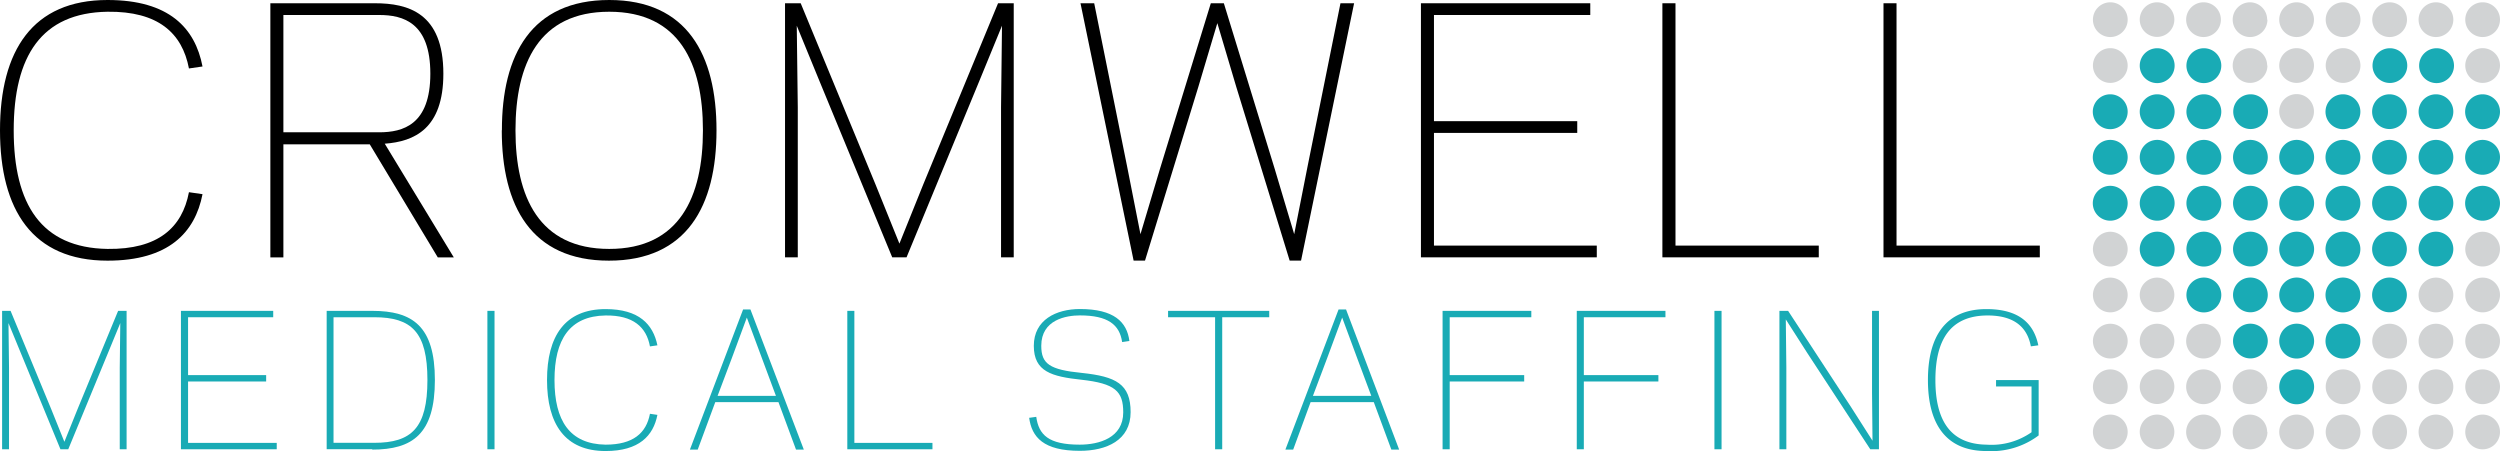 <svg id="Layer_1" data-name="Layer 1" xmlns="http://www.w3.org/2000/svg" viewBox="0 0 368.49 66.48"><defs><style>.cls-1{fill:#d1d3d4;}.cls-2{fill:#19abb5;}</style></defs><title>sec_logo</title><path class="cls-1" d="M314,3.63a2.56,2.56,0,1,1-2.56-2.56A2.55,2.55,0,0,1,314,3.63" transform="translate(-0.39 -0.73)"/><path class="cls-1" d="M320.88,3.63a2.55,2.55,0,1,1-2.55-2.56,2.55,2.55,0,0,1,2.55,2.56" transform="translate(-0.39 -0.73)"/><path class="cls-1" d="M327.74,3.63a2.56,2.56,0,1,1-2.55-2.56,2.55,2.55,0,0,1,2.55,2.56" transform="translate(-0.39 -0.73)"/><path class="cls-1" d="M334.6,3.63A2.56,2.56,0,1,1,332,1.07a2.55,2.55,0,0,1,2.56,2.56" transform="translate(-0.39 -0.73)"/><path class="cls-1" d="M341.46,3.63a2.56,2.56,0,1,1-2.56-2.56,2.56,2.56,0,0,1,2.56,2.56" transform="translate(-0.39 -0.73)"/><path class="cls-1" d="M348.31,3.63a2.56,2.56,0,1,1-2.55-2.56,2.55,2.55,0,0,1,2.55,2.56" transform="translate(-0.39 -0.73)"/><path class="cls-1" d="M355.17,3.63a2.56,2.56,0,1,1-2.56-2.56,2.55,2.55,0,0,1,2.56,2.56" transform="translate(-0.39 -0.73)"/><path class="cls-1" d="M362,3.63a2.56,2.56,0,1,1-2.56-2.56A2.56,2.56,0,0,1,362,3.63" transform="translate(-0.39 -0.73)"/><path class="cls-1" d="M368.88,3.63a2.56,2.56,0,1,1-2.55-2.56,2.55,2.55,0,0,1,2.55,2.56" transform="translate(-0.39 -0.73)"/><path class="cls-1" d="M314,10.39a2.56,2.56,0,1,1-2.56-2.56A2.56,2.56,0,0,1,314,10.39" transform="translate(-0.39 -0.73)"/><path class="cls-1" d="M334.6,10.39A2.56,2.56,0,1,1,332,7.83a2.56,2.56,0,0,1,2.56,2.56" transform="translate(-0.39 -0.73)"/><path class="cls-1" d="M341.46,10.39a2.56,2.56,0,1,1-2.56-2.56,2.56,2.56,0,0,1,2.56,2.56" transform="translate(-0.39 -0.73)"/><path class="cls-1" d="M348.31,10.39a2.56,2.56,0,1,1-2.55-2.56,2.56,2.56,0,0,1,2.55,2.56" transform="translate(-0.39 -0.73)"/><path class="cls-1" d="M368.88,10.39a2.56,2.56,0,1,1-2.55-2.56,2.56,2.56,0,0,1,2.55,2.56" transform="translate(-0.39 -0.73)"/><path class="cls-1" d="M341.46,17.15a2.56,2.56,0,1,1-2.56-2.55,2.56,2.56,0,0,1,2.56,2.55" transform="translate(-0.39 -0.73)"/><path class="cls-1" d="M314,37.44a2.56,2.56,0,1,1-2.56-2.55A2.56,2.56,0,0,1,314,37.44" transform="translate(-0.39 -0.73)"/><path class="cls-1" d="M368.88,37.44a2.56,2.56,0,1,1-2.55-2.55,2.56,2.56,0,0,1,2.55,2.55" transform="translate(-0.39 -0.73)"/><path class="cls-1" d="M314,44.21a2.56,2.56,0,1,1-2.56-2.56A2.56,2.56,0,0,1,314,44.21" transform="translate(-0.39 -0.73)"/><path class="cls-1" d="M320.88,44.21a2.55,2.55,0,1,1-2.55-2.56,2.55,2.55,0,0,1,2.55,2.56" transform="translate(-0.39 -0.73)"/><path class="cls-1" d="M362,44.21a2.56,2.56,0,1,1-2.56-2.56A2.56,2.56,0,0,1,362,44.21" transform="translate(-0.39 -0.73)"/><path class="cls-1" d="M368.88,44.21a2.56,2.56,0,1,1-2.55-2.56,2.55,2.55,0,0,1,2.55,2.56" transform="translate(-0.39 -0.73)"/><path class="cls-1" d="M314,51a2.56,2.56,0,1,1-2.56-2.55A2.55,2.55,0,0,1,314,51" transform="translate(-0.39 -0.73)"/><path class="cls-1" d="M320.88,51a2.55,2.55,0,1,1-2.55-2.55A2.55,2.55,0,0,1,320.88,51" transform="translate(-0.39 -0.73)"/><path class="cls-1" d="M327.74,51a2.56,2.56,0,1,1-2.55-2.55A2.55,2.55,0,0,1,327.74,51" transform="translate(-0.39 -0.73)"/><path class="cls-1" d="M355.17,51a2.56,2.56,0,1,1-2.56-2.55A2.55,2.55,0,0,1,355.17,51" transform="translate(-0.39 -0.73)"/><path class="cls-1" d="M362,51a2.56,2.56,0,1,1-2.56-2.55A2.56,2.56,0,0,1,362,51" transform="translate(-0.39 -0.73)"/><path class="cls-1" d="M368.88,51a2.56,2.56,0,1,1-2.55-2.55A2.55,2.55,0,0,1,368.88,51" transform="translate(-0.39 -0.73)"/><path class="cls-1" d="M314,57.73a2.56,2.56,0,1,1-2.56-2.55A2.55,2.55,0,0,1,314,57.73" transform="translate(-0.39 -0.73)"/><path class="cls-1" d="M320.88,57.73a2.55,2.55,0,1,1-2.55-2.55,2.55,2.55,0,0,1,2.55,2.55" transform="translate(-0.39 -0.73)"/><path class="cls-1" d="M327.74,57.73a2.56,2.56,0,1,1-2.55-2.55,2.55,2.55,0,0,1,2.55,2.55" transform="translate(-0.39 -0.73)"/><path class="cls-1" d="M334.6,57.73A2.56,2.56,0,1,1,332,55.18a2.55,2.55,0,0,1,2.56,2.55" transform="translate(-0.39 -0.73)"/><path class="cls-1" d="M348.31,57.73a2.56,2.56,0,1,1-2.55-2.55,2.55,2.55,0,0,1,2.55,2.55" transform="translate(-0.39 -0.73)"/><path class="cls-1" d="M355.17,57.73a2.56,2.56,0,1,1-2.56-2.55,2.55,2.55,0,0,1,2.56,2.55" transform="translate(-0.39 -0.73)"/><path class="cls-1" d="M362,57.73a2.56,2.56,0,1,1-2.56-2.55A2.56,2.56,0,0,1,362,57.73" transform="translate(-0.39 -0.73)"/><path class="cls-1" d="M368.88,57.73a2.56,2.56,0,1,1-2.55-2.55,2.55,2.55,0,0,1,2.55,2.55" transform="translate(-0.39 -0.73)"/><path class="cls-1" d="M314,64.39a2.56,2.56,0,1,1-2.56-2.55A2.56,2.56,0,0,1,314,64.39" transform="translate(-0.39 -0.73)"/><path class="cls-1" d="M320.88,64.39a2.55,2.55,0,1,1-2.55-2.55,2.56,2.56,0,0,1,2.55,2.55" transform="translate(-0.39 -0.73)"/><path class="cls-1" d="M327.74,64.39a2.56,2.56,0,1,1-2.55-2.55,2.56,2.56,0,0,1,2.55,2.55" transform="translate(-0.39 -0.73)"/><path class="cls-1" d="M334.6,64.39A2.56,2.56,0,1,1,332,61.84a2.56,2.56,0,0,1,2.56,2.55" transform="translate(-0.39 -0.73)"/><path class="cls-1" d="M341.46,64.39a2.56,2.56,0,1,1-2.56-2.55,2.56,2.56,0,0,1,2.56,2.55" transform="translate(-0.39 -0.73)"/><path class="cls-1" d="M348.31,64.39a2.56,2.56,0,1,1-2.55-2.55,2.56,2.56,0,0,1,2.55,2.55" transform="translate(-0.39 -0.73)"/><path class="cls-1" d="M355.17,64.39a2.56,2.56,0,1,1-2.56-2.55,2.56,2.56,0,0,1,2.56,2.55" transform="translate(-0.39 -0.73)"/><path class="cls-1" d="M362,64.39a2.56,2.56,0,1,1-2.56-2.55A2.56,2.56,0,0,1,362,64.39" transform="translate(-0.39 -0.73)"/><path class="cls-1" d="M368.88,64.39a2.56,2.56,0,1,1-2.55-2.55,2.56,2.56,0,0,1,2.55,2.55" transform="translate(-0.39 -0.73)"/><path d="M16.24.73c9.07,0,12.91,4.13,14,9.8l-2,.29c-1-5.24-4.56-8.45-12-8.36C6.49,2.61,2.41,9,2.41,19.94S6.49,37.27,16.24,37.42c7.44.09,11-3.12,12-8.36l2,.29c-1.11,5.67-5,9.8-14,9.8C5.19,39.15.39,31.7.39,19.94S5.19.73,16.24.73" transform="translate(-0.39 -0.73)"/><path d="M42.16,20.23H56.28c3.51,0,7.54-1.11,7.54-8.64s-4-8.65-7.54-8.65H42.16ZM54.89,22H42.16V38.67H40.24V1.21H55.66c4.85,0,10.08,1.4,10.08,10.38,0,8.11-4.27,10-8.64,10.32L67.28,38.67H64.92Z" transform="translate(-0.39 -0.73)"/><path d="M76.37,19.94c0,9.8,3.45,17.48,13.82,17.48S104,29.74,104,19.94,100.57,2.46,90.19,2.46,76.37,10.14,76.37,19.94m-2,0C74.35,8.8,78.72.73,90.19.73S106,8.8,106,19.94s-4.37,19.21-15.85,19.21S74.35,31.08,74.35,19.94" transform="translate(-0.39 -0.73)"/><polygon points="120.75 11.86 117.44 3.79 117.59 15.84 117.59 37.93 115.71 37.93 115.71 0.48 118.02 0.48 129.06 27.22 132.57 35.91 136.07 27.22 147.11 0.48 149.42 0.48 149.42 37.93 147.55 37.93 147.55 15.84 147.69 3.79 144.38 11.86 133.62 37.93 131.51 37.93 120.75 11.86"/><polygon points="180.39 0.48 187.88 24.87 190.76 34.52 192.73 24.53 197.58 0.48 199.59 0.48 191.77 38.41 190.09 38.41 182.21 12.77 179.43 3.41 176.64 12.77 168.77 38.41 167.09 38.41 159.26 0.48 161.28 0.48 166.13 24.53 168.1 34.52 170.98 24.87 178.47 0.48 180.39 0.48"/><polygon points="234.4 0.48 234.4 2.21 211.36 2.21 211.36 17.86 232.48 17.86 232.48 19.59 211.36 19.59 211.36 36.2 235.36 36.2 235.36 37.93 209.44 37.93 209.44 0.48 234.4 0.48"/><polygon points="246.96 36.2 268.08 36.2 268.08 37.93 245.03 37.93 245.03 0.48 246.96 0.48 246.96 36.2"/><polygon points="279.54 36.2 300.66 36.2 300.66 37.93 277.62 37.93 277.62 0.48 279.54 0.48 279.54 36.2"/><polygon class="cls-2" points="3.06 52.02 1.25 47.62 1.33 54.19 1.33 66.22 0.31 66.22 0.31 45.82 1.56 45.82 7.58 60.38 9.49 65.12 11.4 60.38 17.41 45.82 18.66 45.82 18.66 66.22 17.65 66.22 17.65 54.19 17.73 47.62 15.92 52.02 10.06 66.22 8.91 66.22 3.06 52.02"/><polygon class="cls-2" points="40.27 45.82 40.27 46.76 27.72 46.76 27.72 55.29 39.23 55.29 39.23 56.23 27.72 56.23 27.72 65.28 40.79 65.28 40.79 66.22 26.67 66.22 26.67 45.82 40.27 45.82"/><path class="cls-2" d="M55.55,66c5.51,0,7.84-2.2,7.84-9.26s-2.33-9.25-7.84-9.25h-6V66Zm-.29.94H48.54V46.55h6.72c5.94,0,9.23,2.25,9.23,10.2S61.2,67,55.26,67" transform="translate(-0.39 -0.73)"/><rect class="cls-2" x="71.84" y="45.82" width="1.05" height="20.4"/><path class="cls-2" d="M89.65,46.29c4.94,0,7,2.25,7.64,5.34l-1.1.16c-.52-2.86-2.48-4.61-6.54-4.56-5.31.08-7.53,3.56-7.53,9.52s2.22,9.44,7.53,9.52c4.06,0,6-1.7,6.54-4.55l1.1.16c-.6,3.08-2.7,5.33-7.64,5.33-6,0-8.63-4-8.63-10.46s2.62-10.46,8.63-10.46" transform="translate(-0.39 -0.73)"/><path class="cls-2" d="M108.25,53.54l-2.09,5.54h8.6l-2.06-5.54-2.23-6ZM115.13,60h-9.31L103.23,67h-1.15l7.84-20.66H111L118.87,67h-1.15Z" transform="translate(-0.39 -0.73)"/><polygon class="cls-2" points="125.93 65.28 137.44 65.28 137.44 66.22 124.89 66.22 124.89 45.82 125.93 45.82 125.93 65.28"/><path class="cls-2" d="M152.06,62.32l1.07-.15c.37,2.64,1.78,4.1,6.41,4.1,2.85,0,6.41-1,6.41-4.76,0-3.11-1.18-4.26-6.18-4.81-4.34-.47-7-1.18-7-5s3.29-5.42,6.8-5.42c5,0,6.93,1.89,7.29,4.71l-1.07.16c-.37-2.56-2.09-3.93-6.22-3.93-2,0-5.7.61-5.7,4.48,0,2.66,1.22,3.53,6,4,5,.53,7.17,1.62,7.17,5.78s-3.58,5.7-7.48,5.7c-5.36,0-7.09-2-7.48-4.89" transform="translate(-0.39 -0.73)"/><polygon class="cls-2" points="180.15 66.22 179.1 66.22 179.1 46.76 172.17 46.76 172.17 45.82 187.08 45.82 187.08 46.76 180.15 46.76 180.15 66.22"/><path class="cls-2" d="M196,53.54l-2.09,5.54h8.6l-2.07-5.54-2.22-6ZM202.88,60h-9.31L191,67h-1.15l7.84-20.66h1.1L206.62,67h-1.15Z" transform="translate(-0.39 -0.73)"/><polygon class="cls-2" points="213.68 66.22 212.63 66.22 212.63 45.82 225.71 45.82 225.71 46.76 213.68 46.76 213.68 55.29 224.66 55.29 224.66 56.23 213.68 56.23 213.68 66.22"/><polygon class="cls-2" points="233.45 66.22 232.41 66.22 232.41 45.82 245.48 45.82 245.48 46.76 233.45 46.76 233.45 55.29 244.44 55.29 244.44 56.23 233.45 56.23 233.45 66.22"/><rect class="cls-2" x="252.7" y="45.82" width="1.05" height="20.4"/><polygon class="cls-2" points="266.36 51.99 263.22 47.08 263.3 54.19 263.3 66.22 262.28 66.22 262.28 45.82 263.56 45.82 272.87 60.05 276 64.96 275.93 57.85 275.93 45.82 276.95 45.82 276.95 66.22 275.67 66.22 266.36 51.99"/><path class="cls-2" d="M299.83,64.44V57.69H294.6v-.94h6.28v8.16a11.62,11.62,0,0,1-7.69,2.3c-6,0-8.63-4-8.63-10.46s2.61-10.46,8.63-10.46c4.94,0,7,2.25,7.64,5.34l-1.1.15c-.53-2.85-2.49-4.6-6.54-4.55-5.31.08-7.53,3.56-7.53,9.52s2.22,9.44,7.53,9.52a10.28,10.28,0,0,0,6.64-1.83" transform="translate(-0.39 -0.73)"/><path class="cls-2" d="M314,17.19a2.57,2.57,0,1,1-2.57-2.56A2.57,2.57,0,0,1,314,17.19" transform="translate(-0.39 -0.73)"/><path class="cls-2" d="M320.92,17.19a2.57,2.57,0,1,1-2.57-2.56,2.57,2.57,0,0,1,2.57,2.56" transform="translate(-0.39 -0.73)"/><path class="cls-2" d="M327.8,17.19a2.57,2.57,0,1,1-2.56-2.56,2.57,2.57,0,0,1,2.56,2.56" transform="translate(-0.39 -0.73)"/><path class="cls-2" d="M320.92,10.4a2.57,2.57,0,1,1-2.57-2.56,2.56,2.56,0,0,1,2.57,2.56" transform="translate(-0.39 -0.73)"/><path class="cls-2" d="M327.8,10.4a2.57,2.57,0,1,1-2.56-2.56,2.56,2.56,0,0,1,2.56,2.56" transform="translate(-0.39 -0.73)"/><path class="cls-2" d="M355.21,10.4a2.56,2.56,0,1,1-2.56-2.56,2.55,2.55,0,0,1,2.56,2.56" transform="translate(-0.39 -0.73)"/><path class="cls-2" d="M362.1,10.4a2.57,2.57,0,1,1-2.57-2.56,2.56,2.56,0,0,1,2.57,2.56" transform="translate(-0.39 -0.73)"/><path class="cls-2" d="M334.68,17.19a2.56,2.56,0,1,1-2.56-2.56,2.56,2.56,0,0,1,2.56,2.56" transform="translate(-0.39 -0.73)"/><path class="cls-2" d="M348.3,17.19a2.57,2.57,0,1,1-2.57-2.56,2.57,2.57,0,0,1,2.57,2.56" transform="translate(-0.39 -0.73)"/><path class="cls-2" d="M355.15,17.19a2.56,2.56,0,1,1-2.56-2.56,2.56,2.56,0,0,1,2.56,2.56" transform="translate(-0.39 -0.73)"/><path class="cls-2" d="M362,17.19a2.56,2.56,0,1,1-2.56-2.56A2.56,2.56,0,0,1,362,17.19" transform="translate(-0.39 -0.73)"/><path class="cls-2" d="M368.88,17.19a2.57,2.57,0,1,1-2.57-2.56,2.57,2.57,0,0,1,2.57,2.56" transform="translate(-0.39 -0.73)"/><path class="cls-2" d="M314,23.91a2.57,2.57,0,1,1-2.57-2.56A2.56,2.56,0,0,1,314,23.91" transform="translate(-0.39 -0.73)"/><path class="cls-2" d="M320.92,23.91a2.57,2.57,0,1,1-2.57-2.56,2.56,2.56,0,0,1,2.57,2.56" transform="translate(-0.39 -0.73)"/><path class="cls-2" d="M327.8,23.91a2.57,2.57,0,1,1-2.56-2.56,2.56,2.56,0,0,1,2.56,2.56" transform="translate(-0.39 -0.73)"/><path class="cls-2" d="M334.65,23.91a2.56,2.56,0,1,1-2.56-2.56,2.56,2.56,0,0,1,2.56,2.56" transform="translate(-0.39 -0.73)"/><path class="cls-2" d="M341.48,23.91a2.57,2.57,0,1,1-2.57-2.56,2.56,2.56,0,0,1,2.57,2.56" transform="translate(-0.39 -0.73)"/><path class="cls-2" d="M348.3,23.91a2.57,2.57,0,1,1-2.57-2.56,2.56,2.56,0,0,1,2.57,2.56" transform="translate(-0.39 -0.73)"/><path class="cls-2" d="M355.15,23.91a2.56,2.56,0,1,1-2.56-2.56,2.55,2.55,0,0,1,2.56,2.56" transform="translate(-0.39 -0.73)"/><path class="cls-2" d="M362,23.91a2.56,2.56,0,1,1-2.56-2.56A2.55,2.55,0,0,1,362,23.91" transform="translate(-0.39 -0.73)"/><path class="cls-2" d="M368.88,23.91a2.57,2.57,0,1,1-2.57-2.56,2.56,2.56,0,0,1,2.57,2.56" transform="translate(-0.39 -0.73)"/><path class="cls-2" d="M314,30.68a2.57,2.57,0,1,1-2.57-2.56A2.56,2.56,0,0,1,314,30.68" transform="translate(-0.39 -0.73)"/><path class="cls-2" d="M320.92,30.68a2.57,2.57,0,1,1-2.57-2.56,2.56,2.56,0,0,1,2.57,2.56" transform="translate(-0.39 -0.73)"/><path class="cls-2" d="M327.8,30.68a2.57,2.57,0,1,1-2.56-2.56,2.56,2.56,0,0,1,2.56,2.56" transform="translate(-0.39 -0.73)"/><path class="cls-2" d="M334.65,30.68a2.56,2.56,0,1,1-2.56-2.56,2.56,2.56,0,0,1,2.56,2.56" transform="translate(-0.39 -0.73)"/><path class="cls-2" d="M341.48,30.68a2.57,2.57,0,1,1-2.57-2.56,2.56,2.56,0,0,1,2.57,2.56" transform="translate(-0.39 -0.73)"/><path class="cls-2" d="M348.3,30.68a2.57,2.57,0,1,1-2.57-2.56,2.56,2.56,0,0,1,2.57,2.56" transform="translate(-0.39 -0.73)"/><path class="cls-2" d="M355.15,30.68a2.56,2.56,0,1,1-2.56-2.56,2.55,2.55,0,0,1,2.56,2.56" transform="translate(-0.39 -0.73)"/><path class="cls-2" d="M362,30.68a2.56,2.56,0,1,1-2.56-2.56A2.55,2.55,0,0,1,362,30.68" transform="translate(-0.39 -0.73)"/><path class="cls-2" d="M368.88,30.68a2.57,2.57,0,1,1-2.57-2.56,2.56,2.56,0,0,1,2.57,2.56" transform="translate(-0.39 -0.73)"/><path class="cls-2" d="M320.92,37.44a2.57,2.57,0,1,1-2.57-2.56,2.57,2.57,0,0,1,2.57,2.56" transform="translate(-0.39 -0.73)"/><path class="cls-2" d="M327.8,37.44a2.57,2.57,0,1,1-2.56-2.56,2.57,2.57,0,0,1,2.56,2.56" transform="translate(-0.39 -0.73)"/><path class="cls-2" d="M334.65,37.44a2.56,2.56,0,1,1-2.56-2.56,2.57,2.57,0,0,1,2.56,2.56" transform="translate(-0.39 -0.73)"/><path class="cls-2" d="M341.48,37.44a2.57,2.57,0,1,1-2.57-2.56,2.57,2.57,0,0,1,2.57,2.56" transform="translate(-0.39 -0.73)"/><path class="cls-2" d="M348.3,37.44a2.57,2.57,0,1,1-2.57-2.56,2.57,2.57,0,0,1,2.57,2.56" transform="translate(-0.39 -0.73)"/><path class="cls-2" d="M355.15,37.44a2.56,2.56,0,1,1-2.56-2.56,2.56,2.56,0,0,1,2.56,2.56" transform="translate(-0.39 -0.73)"/><path class="cls-2" d="M362,37.44a2.56,2.56,0,1,1-2.56-2.56A2.56,2.56,0,0,1,362,37.44" transform="translate(-0.39 -0.73)"/><path class="cls-2" d="M327.8,44.2a2.57,2.57,0,1,1-2.56-2.56,2.56,2.56,0,0,1,2.56,2.56" transform="translate(-0.39 -0.73)"/><path class="cls-2" d="M334.65,44.2a2.56,2.56,0,1,1-2.56-2.56,2.56,2.56,0,0,1,2.56,2.56" transform="translate(-0.39 -0.73)"/><path class="cls-2" d="M341.48,44.2a2.57,2.57,0,1,1-2.57-2.56,2.57,2.57,0,0,1,2.57,2.56" transform="translate(-0.39 -0.73)"/><path class="cls-2" d="M348.3,44.2a2.57,2.57,0,1,1-2.57-2.56,2.57,2.57,0,0,1,2.57,2.56" transform="translate(-0.39 -0.73)"/><path class="cls-2" d="M355.15,44.2a2.56,2.56,0,1,1-2.56-2.56,2.56,2.56,0,0,1,2.56,2.56" transform="translate(-0.39 -0.73)"/><path class="cls-2" d="M334.65,51a2.56,2.56,0,1,1-2.56-2.56A2.56,2.56,0,0,1,334.65,51" transform="translate(-0.39 -0.73)"/><path class="cls-2" d="M341.48,51a2.57,2.57,0,1,1-2.57-2.56A2.57,2.57,0,0,1,341.48,51" transform="translate(-0.39 -0.73)"/><path class="cls-2" d="M348.3,51a2.57,2.57,0,1,1-2.57-2.56A2.57,2.57,0,0,1,348.3,51" transform="translate(-0.39 -0.73)"/><path class="cls-2" d="M341.48,57.74a2.57,2.57,0,1,1-2.57-2.56,2.57,2.57,0,0,1,2.57,2.56" transform="translate(-0.39 -0.73)"/></svg>